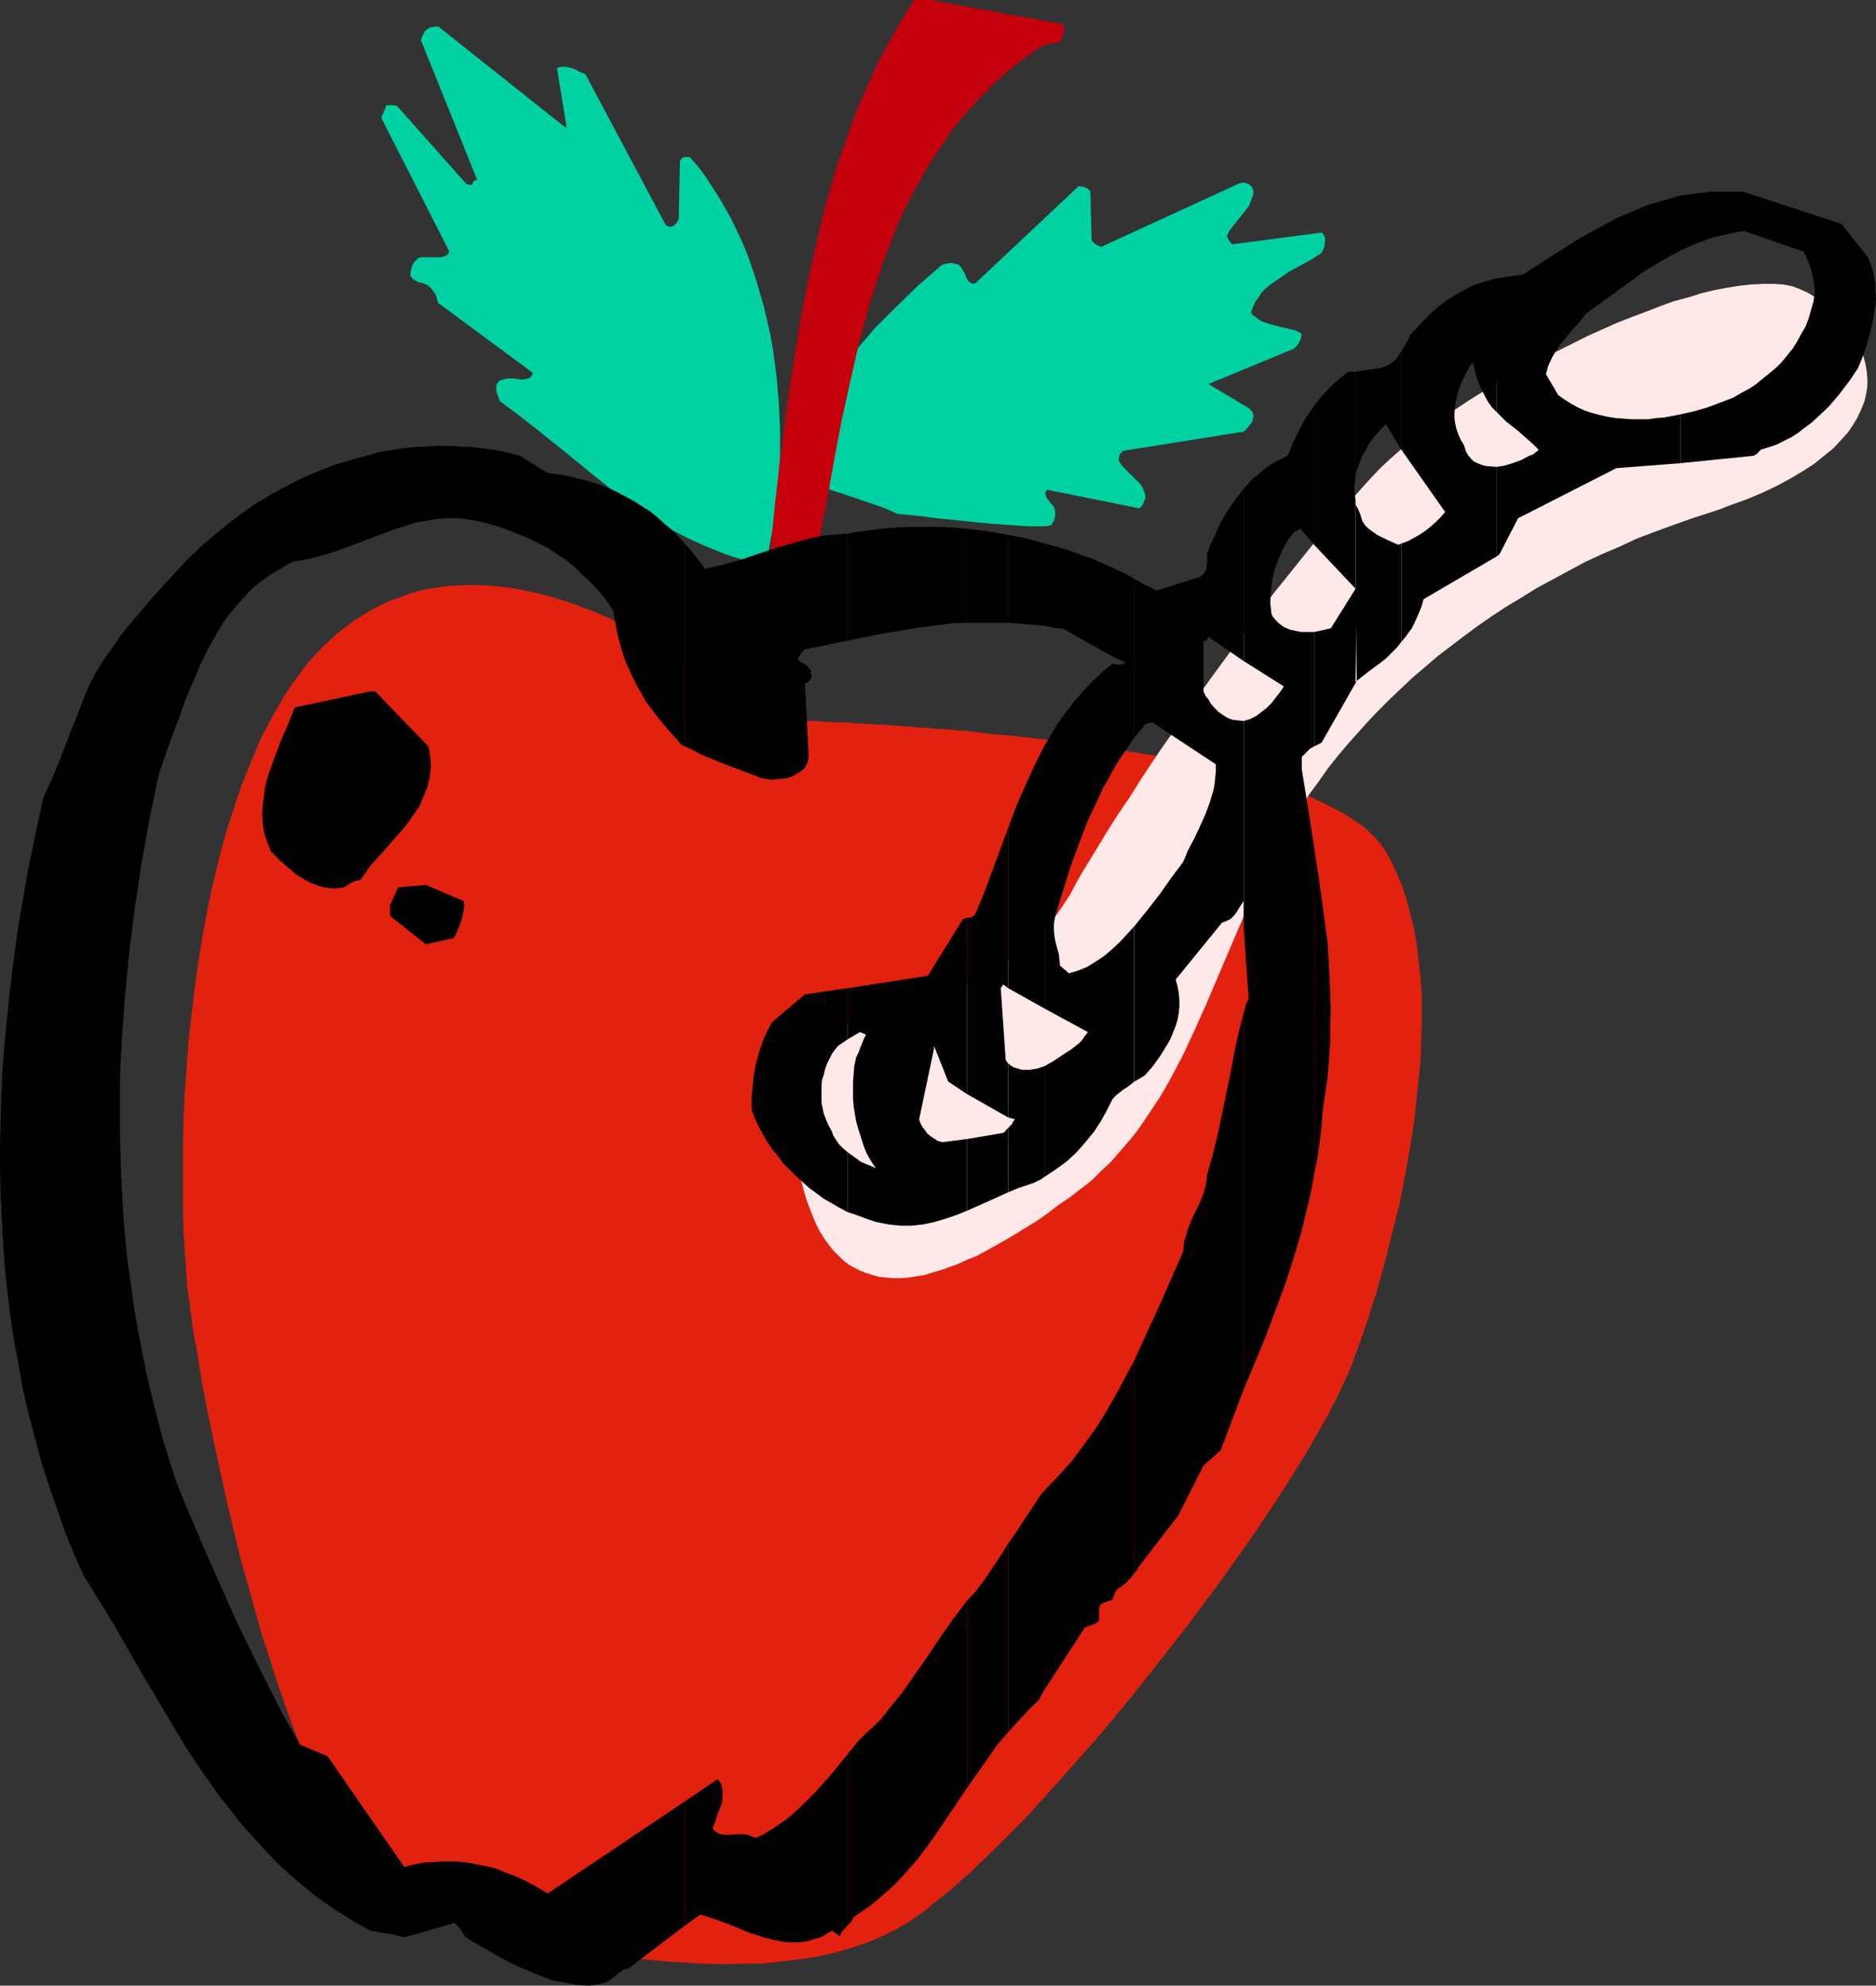 <?xml version="1.0" encoding="UTF-8" standalone="no"?>
<svg
   version="1.0"
   width="129.766mm"
   height="137.269mm"
   id="svg35"
   sodipodi:docname="Worm in Apple 2.wmf"
   xmlns:inkscape="http://www.inkscape.org/namespaces/inkscape"
   xmlns:sodipodi="http://sodipodi.sourceforge.net/DTD/sodipodi-0.dtd"
   xmlns="http://www.w3.org/2000/svg"
   xmlns:svg="http://www.w3.org/2000/svg">
  <rect width="100%" height="100%" fill="#333333" stroke="none"/>
  <sodipodi:namedview
     id="namedview35"
     pagecolor="#ffffff"
     bordercolor="#000000"
     borderopacity="0.25"
     inkscape:showpageshadow="2"
     inkscape:pageopacity="0.0"
     inkscape:pagecheckerboard="0"
     inkscape:deskcolor="#d1d1d1"
     inkscape:document-units="mm" />
  <defs
     id="defs1">
    <pattern
       id="WMFhbasepattern"
       patternUnits="userSpaceOnUse"
       width="6"
       height="6"
       x="0"
       y="0" />
  </defs>
  <path
     style="fill:#00d1a3;fill-opacity:1;fill-rule:evenodd;stroke:none"
     d="m 113.605,6.948 -0.485,0.162 h -0.646 l -0.485,0.323 -0.485,0.323 -0.485,0.485 -0.323,0.646 -0.323,0.646 -0.323,0.969 14.706,36.516 h -0.323 l -0.323,0.162 -0.323,0.162 -0.162,0.323 v 0.323 l -0.162,0.162 -0.323,0.162 h -0.162 -0.323 l -0.323,-0.162 -0.485,-0.162 -18.099,-20.358 -1.293,-0.162 h -0.808 l -0.808,0.162 v 0.323 l -0.162,0.323 v 0.323 l -0.162,0.162 -0.162,0.162 v 0.323 l -0.162,0.323 -0.162,0.323 -0.162,0.323 -0.162,0.646 17.776,34.9 -0.162,0.323 -0.323,0.485 -0.646,0.323 -0.97,0.323 h -0.808 -1.131 -2.262 -1.131 l -0.646,0.162 -0.485,0.485 -0.485,0.485 -0.485,0.646 -0.323,0.808 -0.162,0.808 -0.162,0.646 v 0.808 l 0.323,0.485 0.485,0.485 1.131,0.646 0.646,0.162 0.646,0.162 1.454,0.646 0.808,0.808 0.646,0.808 0.323,0.485 0.323,0.646 0.162,0.808 0.323,0.969 24.725,18.258 -0.162,0.485 -0.323,0.485 -0.323,0.323 -0.323,0.162 -0.808,0.162 -0.97,0.162 -2.101,-0.323 h -1.131 l -1.131,0.162 -0.646,0.162 -0.485,0.162 -0.323,0.162 -0.323,0.323 -0.485,0.646 v 0.969 0.808 l 0.323,0.969 0.323,0.808 0.323,0.808 4.363,3.231 4.363,3.393 4.04,3.231 4.04,3.231 7.918,6.463 3.878,3.07 4.04,2.908 4.04,2.908 4.04,2.585 4.202,2.585 4.363,2.262 4.686,2.1 4.848,1.939 2.424,0.808 2.586,0.808 2.747,0.646 2.747,0.646 0.808,-3.393 0.646,-3.393 0.646,-3.555 0.485,-3.555 0.485,-3.393 0.323,-3.716 0.162,-3.555 0.323,-3.555 v -3.555 -3.716 l -0.162,-3.555 -0.162,-3.716 -0.323,-3.555 -0.323,-3.555 -0.485,-3.555 -0.485,-3.555 -0.646,-3.555 -0.808,-3.555 -0.808,-3.393 -0.97,-3.393 -0.97,-3.393 -1.131,-3.393 -1.131,-3.231 -1.293,-3.231 -1.454,-3.07 -1.454,-3.07 -1.616,-2.908 -1.778,-3.07 -1.778,-2.747 -1.778,-2.747 -1.939,-2.585 -2.101,-2.424 h -0.808 -0.646 l -0.646,0.323 -0.162,0.323 -0.323,0.323 -0.323,15.188 -0.485,0.969 -0.485,0.485 -0.323,0.323 -0.323,0.162 -0.646,0.162 -0.485,-0.162 -0.646,-0.323 -21.008,-39.424 -0.808,-0.323 -0.808,-0.323 -0.808,-0.485 -0.808,-0.323 -1.131,-0.323 -0.97,-0.162 h -0.97 l -1.131,0.323 2.586,15.834 -33.613,-26.66 z"
     id="path1" />
  <path
     style="fill:#00d1a3;fill-opacity:1;fill-rule:evenodd;stroke:none"
     d="m 323.846,47.987 -35.875,16.48 -0.646,-0.162 -0.646,-0.323 -0.646,-0.485 -0.646,-0.646 -0.323,-12.764 -0.162,-0.323 -0.162,-0.162 -0.646,-0.485 -0.97,-0.323 -1.131,-0.162 -26.987,25.367 -0.808,0.162 -0.485,-0.323 -0.485,-0.323 -0.323,-0.485 -0.323,-0.646 -0.323,-0.808 -0.808,-1.454 -0.323,-0.485 -0.485,-0.485 -0.646,-0.162 -0.646,-0.162 -0.808,-0.162 -0.808,0.162 -0.808,0.162 -0.808,0.323 -6.141,5.332 -5.818,5.655 -5.656,5.655 -2.586,3.07 -2.586,3.07 -2.424,3.231 -2.262,3.393 -2.101,3.393 -1.939,3.555 -1.778,3.878 -1.616,3.878 -1.293,4.201 -0.97,4.362 v 2.747 l 3.07,1.454 3.07,1.131 6.464,2.1 6.626,2.262 3.232,1.131 3.232,1.454 5.171,0.485 5.01,0.646 4.848,0.485 4.686,0.485 4.848,0.485 4.686,0.323 4.848,0.323 h 5.01 l 0.485,-0.162 0.646,-0.162 0.323,-0.646 0.323,-0.485 0.323,-1.293 v -1.293 l -0.162,-0.646 -0.323,-0.646 -0.646,-0.646 -0.485,-0.646 -0.485,-0.646 -0.323,-0.646 -0.162,-0.808 0.162,-0.323 0.323,-0.485 24.078,4.847 0.162,-0.162 0.323,-0.162 0.323,-0.485 0.323,-0.646 0.485,-1.131 v -0.646 l -0.162,-0.808 -0.323,-0.646 -0.162,-0.646 -0.808,-1.131 -1.131,-1.131 -2.424,-2.424 -1.131,-1.131 -0.808,-1.293 v -0.646 l 0.162,-0.808 0.323,-0.485 0.323,-0.323 0.323,-0.323 31.512,-5.009 0.485,-0.485 0.485,-0.485 0.646,-0.808 0.485,-0.646 0.323,-0.808 0.162,-0.969 -0.323,-0.969 -0.323,-0.323 -0.323,-0.485 -10.827,-6.463 22.301,-9.21 0.646,-0.646 0.646,-0.808 0.485,-0.969 0.323,-1.454 -0.485,-0.323 -0.646,-0.323 -0.646,-0.323 -0.808,-0.162 -1.778,-0.485 -0.97,-0.162 -1.131,-0.323 -1.939,-0.485 -1.939,-0.646 -0.808,-0.485 -0.808,-0.646 -0.808,-0.485 -0.485,-0.808 0.485,-1.454 0.646,-1.293 0.808,-1.131 0.808,-1.293 0.97,-0.969 1.131,-0.969 2.586,-1.777 2.586,-1.777 5.656,-3.07 2.747,-1.777 0.162,-0.323 0.323,-0.646 0.323,-0.808 v -0.808 l 0.162,-0.808 -0.162,-0.808 -0.323,-0.646 -0.162,-0.323 -0.323,-0.162 -23.27,3.07 -0.323,-0.162 -0.323,-0.485 -0.485,-0.646 -0.323,-0.969 0.646,-1.293 0.97,-1.293 2.101,-2.585 1.131,-1.454 0.97,-1.293 0.646,-1.777 0.323,-0.808 0.162,-0.969 -0.162,-0.646 -0.323,-0.646 -0.485,-0.485 -0.485,-0.323 -0.646,-0.162 -0.646,-0.162 -0.646,0.162 z"
     id="path2" />
  <path
     style="fill:#c4000c;fill-opacity:1;fill-rule:evenodd;stroke:none"
     d="m 243.208,0 h -4.202 l -2.424,3.878 -2.424,4.039 -2.262,4.039 -2.262,4.201 -1.939,4.362 -1.939,4.201 -1.939,4.524 -1.616,4.524 -1.616,4.524 -1.616,4.686 -1.454,4.686 -1.293,4.686 -1.293,4.847 -1.131,4.847 -2.262,9.856 -1.939,9.856 -1.616,9.856 -1.616,10.018 -1.293,10.018 -1.293,9.856 -1.131,9.856 -0.97,9.694 -1.131,9.533 0.323,0.646 0.162,0.808 0.323,1.131 0.808,1.777 0.646,0.646 0.808,0.485 0.97,0.646 1.131,0.485 0.97,0.485 1.293,0.485 1.131,0.323 1.293,0.323 1.131,-4.686 0.97,-4.686 1.939,-9.856 1.939,-9.856 1.778,-10.018 1.939,-10.179 2.262,-10.179 2.262,-10.018 1.454,-5.17 1.293,-4.847 1.616,-5.009 1.616,-4.847 1.778,-4.847 1.778,-4.686 2.101,-4.686 2.262,-4.524 2.424,-4.362 2.586,-4.362 2.747,-4.201 2.909,-4.201 3.232,-3.878 3.394,-3.716 3.555,-3.716 3.878,-3.555 4.202,-3.231 4.363,-3.07 0.808,-0.485 0.808,-0.323 1.454,-0.323 h 0.646 l 0.646,-0.162 h 0.485 l 0.485,-0.323 0.485,-0.969 0.485,-1.131 0.162,-0.646 V 7.594 l -0.162,-0.646 -0.323,-0.646 z"
     id="path3" />
  <path
     style="fill:#e3210f;fill-opacity:1;fill-rule:evenodd;stroke:none"
     d="m 200.061,188.071 -0.162,-0.162 v 0 l -0.323,-0.162 -0.323,-0.323 -0.323,-0.323 -0.485,-0.485 -0.646,-0.485 -0.485,-0.485 -0.808,-0.646 -0.808,-0.646 -0.808,-0.646 -0.97,-0.808 -2.101,-1.616 -2.262,-1.616 -2.586,-1.939 -2.909,-1.939 -2.909,-2.1 -3.394,-2.1 -3.394,-2.1 -3.555,-2.1 -3.878,-1.939 -3.878,-2.1 -4.04,-1.939 -4.202,-1.777 -4.202,-1.616 -4.363,-1.454 -4.525,-1.293 -4.363,-0.969 -4.525,-0.808 -4.686,-0.485 -4.525,-0.162 -4.525,0.162 -2.424,0.162 -2.262,0.323 -2.262,0.323 -2.262,0.485 -2.262,0.646 -2.262,0.808 -2.262,0.808 -2.101,0.808 -2.262,1.131 -2.101,1.131 -2.101,1.293 -2.262,1.454 -1.939,1.454 -2.101,1.616 -1.939,1.777 -1.939,1.777 -3.717,4.039 -1.778,2.262 -1.616,2.262 -1.616,2.262 -1.616,2.585 -1.454,2.424 -1.454,2.585 -1.454,2.747 -1.454,2.747 -2.424,5.817 -2.424,5.978 -2.101,6.14 -2.101,6.463 -1.778,6.625 -1.616,6.625 -1.454,6.786 -1.293,6.948 -1.131,6.948 -0.97,6.786 -0.808,6.948 -0.808,6.948 -0.485,6.786 -0.485,6.786 -0.323,6.463 -0.162,6.463 v 6.301 5.978 5.817 l 0.162,5.493 0.323,5.17 0.162,2.424 0.162,2.424 0.162,2.262 0.162,2.262 0.323,2.1 0.323,1.939 0.162,1.939 0.323,1.777 0.162,1.777 0.323,1.939 0.323,2.1 0.485,1.939 0.323,2.262 0.323,2.262 0.808,4.847 0.97,5.17 1.131,5.332 1.131,5.655 1.293,5.817 1.293,5.978 1.454,6.301 1.454,6.14 1.616,6.463 1.778,6.301 1.778,6.301 1.778,6.463 2.101,6.301 1.939,6.14 2.101,6.14 2.262,6.14 2.262,5.655 2.424,5.655 2.424,5.332 2.424,5.009 2.747,4.686 1.293,2.262 1.293,2.1 1.454,2.1 1.293,1.939 1.454,1.939 1.454,1.777 1.454,1.454 1.454,1.616 1.454,1.454 1.454,1.293 1.616,1.131 1.454,0.969 1.616,0.808 1.616,0.808 1.454,0.646 1.616,0.485 3.232,0.808 3.394,0.808 3.394,0.808 3.555,0.969 3.717,0.808 3.878,0.808 7.595,1.616 8.08,1.454 8.242,1.293 8.403,1.131 8.242,0.808 8.403,0.485 4.202,0.162 h 4.04 l 8.08,-0.162 3.878,-0.323 3.878,-0.485 3.878,-0.485 3.717,-0.646 3.555,-0.808 3.555,-0.969 3.394,-1.131 3.232,-1.131 3.07,-1.454 3.07,-1.454 1.454,-0.969 1.616,-0.808 1.616,-1.131 1.616,-1.131 1.778,-1.293 1.616,-1.454 1.939,-1.454 1.778,-1.454 1.939,-1.616 1.939,-1.777 2.101,-1.777 1.939,-1.939 4.202,-4.039 4.202,-4.201 4.525,-4.524 4.363,-4.847 4.525,-5.009 4.525,-5.17 4.686,-5.17 4.525,-5.494 4.686,-5.655 4.525,-5.655 8.888,-11.31 4.363,-5.817 4.363,-5.817 4.04,-5.655 4.04,-5.655 3.717,-5.493 3.717,-5.493 3.394,-5.332 3.232,-5.17 2.909,-4.847 2.747,-4.847 1.293,-2.262 1.131,-2.262 1.131,-2.1 0.97,-2.1 0.97,-2.1 0.97,-1.939 0.808,-1.939 0.646,-1.777 1.293,-3.555 1.293,-3.555 1.293,-3.878 1.293,-4.039 1.293,-4.039 1.131,-4.201 1.131,-4.201 1.131,-4.524 2.262,-8.887 1.778,-9.21 1.616,-9.371 0.646,-4.686 0.485,-4.686 0.485,-4.686 0.485,-4.686 0.162,-4.524 0.162,-4.524 v -4.524 -4.362 l -0.323,-4.362 -0.485,-4.201 -0.485,-4.039 -0.646,-4.039 -0.97,-3.878 -0.97,-3.716 -1.131,-3.555 -1.454,-3.393 -1.454,-3.231 -1.778,-3.07 -0.97,-1.454 -1.293,-1.454 -1.293,-1.293 -1.454,-1.454 -1.778,-1.293 -1.778,-1.131 -1.939,-1.293 -2.101,-1.131 -2.262,-1.131 -2.262,-1.131 -2.586,-1.131 -2.586,-0.969 -2.747,-0.969 -2.747,-0.969 -2.747,-0.808 -3.07,-0.969 -6.141,-1.616 -6.464,-1.616 -6.787,-1.454 -6.949,-1.293 -6.949,-1.131 -7.272,-1.131 -6.949,-1.131 -7.272,-0.808 -7.11,-0.808 -6.949,-0.646 -6.787,-0.808 -6.626,-0.485 -6.464,-0.485 -5.979,-0.485 -2.909,-0.162 -2.909,-0.162 -2.747,-0.162 -2.586,-0.162 -2.424,-0.162 h -2.424 l -2.262,-0.162 -2.101,-0.162 h -2.101 -1.778 l -1.778,-0.162 h -1.454 -1.454 l -1.131,-0.162 h -2.101 -0.646 z"
     id="path4" />
  <path
     style="fill:#ffe9e8;fill-opacity:1;fill-rule:evenodd;stroke:none"
     d="m 205.717,270.635 h 0.162 l 0.485,-0.162 h 0.808 l 0.97,-0.162 1.293,-0.162 1.616,-0.323 1.778,-0.162 2.101,-0.485 2.101,-0.323 2.424,-0.485 2.424,-0.485 2.747,-0.646 2.747,-0.646 2.909,-0.808 2.909,-0.969 3.07,-0.808 3.07,-1.131 3.232,-1.131 3.07,-1.131 3.07,-1.454 3.232,-1.454 3.07,-1.454 2.909,-1.777 3.07,-1.777 2.747,-1.777 2.747,-2.1 2.586,-2.262 2.586,-2.262 2.262,-2.424 2.101,-2.585 1.939,-2.747 1.778,-2.747 1.616,-3.07 1.939,-3.393 2.101,-3.393 2.262,-3.716 2.262,-3.716 2.586,-4.039 2.747,-4.039 2.747,-4.362 2.747,-4.201 3.07,-4.524 3.07,-4.362 3.07,-4.524 6.464,-9.048 6.626,-9.048 6.626,-8.887 3.232,-4.362 3.394,-4.201 3.232,-4.039 3.232,-4.039 3.232,-3.878 3.07,-3.716 3.07,-3.393 3.07,-3.393 2.747,-3.07 2.747,-2.908 2.747,-2.585 2.586,-2.262 2.262,-2.1 1.131,-0.969 1.131,-0.808 2.262,-1.616 2.424,-1.777 2.747,-1.777 2.747,-1.777 2.909,-1.939 3.07,-1.939 3.394,-1.939 3.232,-1.939 3.555,-1.939 3.555,-1.939 7.272,-3.716 7.434,-3.716 7.595,-3.393 3.717,-1.454 3.878,-1.454 3.717,-1.454 3.555,-1.293 3.717,-0.969 3.555,-1.131 3.394,-0.808 3.394,-0.646 3.232,-0.485 2.909,-0.323 3.07,-0.162 h 2.747 l 2.586,0.162 2.424,0.485 2.101,0.808 2.101,0.969 1.778,1.131 1.778,1.131 1.778,1.293 1.454,1.454 1.454,1.454 1.454,1.454 1.131,1.777 1.293,1.616 0.808,1.616 0.97,1.777 0.485,1.939 0.485,1.939 0.323,1.939 0.162,1.777 v 2.1 l -0.323,1.939 -0.485,2.1 -0.808,1.939 -0.97,2.1 -1.131,1.939 -1.454,2.1 -1.778,1.939 -1.939,2.1 -2.424,1.939 -2.586,2.1 -2.747,1.777 -3.232,1.939 -3.555,1.939 -3.717,1.777 -4.202,1.777 -2.262,0.808 -2.262,0.808 -2.424,0.969 -2.424,0.808 -5.01,1.616 -5.01,1.777 -4.848,1.777 -4.686,1.777 -4.525,2.1 -4.525,1.939 -4.525,2.1 -4.202,2.262 -4.202,2.262 -4.202,2.262 -3.878,2.424 -4.04,2.424 -3.717,2.424 -3.717,2.585 -3.717,2.747 -3.394,2.585 -3.394,2.585 -3.394,2.908 -3.232,2.747 -3.07,2.908 -3.07,2.908 -2.909,2.908 -2.747,2.908 -2.747,3.07 -2.586,2.908 -2.586,3.07 -2.424,3.07 -2.262,3.231 -2.262,3.07 -2.101,3.07 -2.101,3.231 -1.778,3.231 -3.717,6.463 -3.232,6.463 -3.07,6.625 -2.909,6.625 -5.656,13.249 -2.747,6.463 -2.909,6.463 -2.909,6.301 -3.232,6.14 -1.616,2.908 -1.778,2.908 -1.939,2.908 -1.939,2.908 -1.939,2.747 -2.101,2.585 -2.262,2.585 -2.262,2.585 -2.586,2.424 -2.424,2.424 -2.909,2.262 -2.747,2.1 -3.07,2.1 -2.747,2.1 -2.747,1.939 -2.909,1.777 -2.586,1.616 -2.747,1.616 -2.586,1.454 -2.586,1.454 -2.424,1.293 -2.424,0.969 -2.424,1.131 -2.262,0.808 -2.262,0.808 -2.262,0.646 -2.101,0.646 -2.101,0.323 -1.939,0.323 -2.101,0.162 h -1.939 l -1.778,-0.162 -1.778,-0.162 -1.778,-0.485 -1.616,-0.485 -1.616,-0.646 -1.616,-0.808 -1.454,-0.808 -1.454,-1.131 -1.293,-1.293 -1.293,-1.293 -1.293,-1.616 -1.131,-1.616 -1.131,-1.777 -0.97,-1.939 -0.808,-1.939 -0.808,-2.1 -0.808,-2.1 -0.646,-2.262 -0.646,-2.262 -0.97,-4.524 -0.646,-4.686 -0.485,-4.686 -0.323,-4.362 -0.323,-4.362 v -1.939 -1.939 -1.777 l -0.162,-1.777 v -4.524 -1.131 -0.969 -0.969 l -0.162,-0.646 -0.162,-0.485 V 269.989 h -0.162 l -0.323,0.162 z"
     id="path5" />
  <path
     style="fill:#000000;fill-opacity:1;fill-rule:evenodd;stroke:none"
     d="m 439.39,108.254 v 12.764 l 19.069,-1.939 0.485,-0.323 0.485,-0.162 v -0.162 l 0.162,-0.162 0.323,-0.323 0.162,-0.162 0.323,-0.323 2.101,-0.646 1.939,-0.646 1.939,-0.969 1.939,-0.969 1.778,-1.131 1.616,-1.293 1.778,-1.293 1.616,-1.454 3.07,-2.908 2.747,-3.231 2.586,-3.393 2.262,-3.393 1.454,-3.555 1.131,-3.555 0.97,-3.716 0.646,-3.555 0.323,-1.939 0.162,-1.777 -0.162,-1.939 V 74.324 l -0.323,-1.777 -0.323,-1.777 -0.646,-1.777 -0.646,-1.777 -6.949,-8.725 -25.694,-8.402 h -4.202 -4.202 l -4.04,0.485 -3.878,0.485 v 14.38 l 3.878,-1.777 1.939,-0.646 2.101,-0.808 1.939,-0.485 2.101,-0.485 2.101,-0.485 2.262,-0.323 v -0.162 l 15.837,5.493 0.485,0.969 0.485,1.131 0.485,1.131 0.485,1.293 0.323,1.454 0.323,1.454 0.162,1.454 0.162,1.616 -0.323,2.424 -0.646,2.262 -0.646,2.262 -0.808,2.1 -1.131,1.939 -1.131,2.1 -1.131,1.777 -1.454,1.777 -1.454,1.777 -1.454,1.454 -1.778,1.454 -1.778,1.454 -1.778,1.454 -1.778,1.131 -2.101,1.131 -1.939,1.131 -3.394,1.293 -3.394,1.293 -3.394,0.969 z"
     id="path6" />
  <path
     style="fill:#000000;fill-opacity:1;fill-rule:evenodd;stroke:none"
     d="M 439.39,65.437 V 51.057 l -2.747,0.808 -2.747,0.808 -2.909,0.808 -2.747,1.131 -2.586,1.131 -2.747,1.131 -5.171,2.747 -5.171,2.908 -4.848,3.07 -4.848,3.07 -4.686,3.07 -3.555,0.485 -3.394,0.485 v 34.9 l 2.586,2.585 2.909,2.262 2.747,2.424 1.454,1.293 1.293,1.293 v 0.162 h -0.162 l -0.162,0.323 -0.323,0.162 -0.808,0.646 -0.485,0.162 -0.485,0.162 -2.101,1.131 -2.262,0.808 -2.101,0.646 -2.101,0.323 v 23.428 l 0.808,-0.646 4.848,-9.371 25.694,-13.087 16.806,-1.293 v -12.764 l -4.202,0.808 -2.101,0.162 -2.262,0.323 h -2.101 -2.262 l -1.939,-0.162 -2.101,-0.162 -2.101,-0.323 -2.101,-0.485 -1.939,-0.485 -1.939,-0.646 -1.778,-0.808 -1.778,-0.969 -1.778,-1.131 -1.616,-1.131 -3.232,-5.493 0.323,-1.131 0.323,-1.131 0.97,-2.1 1.131,-1.939 1.293,-1.777 1.616,-1.939 1.454,-1.777 1.778,-1.939 1.616,-2.1 2.909,-2.1 2.909,-2.1 5.979,-4.362 3.07,-2.262 3.232,-1.939 3.394,-1.939 z"
     id="path7" />
  <path
     style="fill:#000000;fill-opacity:1;fill-rule:evenodd;stroke:none"
     d="M 391.233,107.608 V 72.708 l -1.778,0.485 -1.616,0.485 -1.616,0.485 -1.616,0.646 -3.07,1.616 -2.909,1.777 -2.586,1.939 -2.586,2.262 -2.424,2.585 -2.424,2.585 -0.485,1.293 -0.646,0.969 -0.485,0.969 -0.646,0.969 V 117.464 l 11.474,16.319 -1.293,1.454 -1.293,1.293 -1.293,1.131 -1.454,1.131 -1.454,0.969 -1.454,0.808 -1.454,0.808 -1.778,0.646 v 25.69 l 0.97,-1.131 0.808,-1.131 0.97,-1.293 0.646,-1.293 0.646,-1.454 0.646,-1.454 0.646,-1.616 0.485,-1.777 19.069,-11.149 v -23.428 l -2.101,-0.162 -1.131,-0.162 -0.97,-0.323 -0.808,-0.323 -0.97,-0.485 -0.646,-0.646 -0.646,-0.808 h -0.162 v -0.162 l -0.162,-0.323 -0.323,-0.485 -0.323,-0.969 -0.323,-0.969 -0.808,-1.293 -0.646,-1.454 -0.485,-1.454 -0.323,-1.454 -0.162,-1.293 v -1.454 l 0.162,-1.454 0.162,-1.293 0.323,-1.454 0.323,-1.454 0.97,-2.424 1.131,-2.262 1.131,-2.1 0.646,-0.646 0.485,2.1 0.485,1.939 0.646,1.777 0.808,1.616 0.808,1.616 0.808,1.454 0.97,1.293 z"
     id="path8" />
  <path
     style="fill:#000000;fill-opacity:1;fill-rule:evenodd;stroke:none"
     d="M 366.347,117.464 V 91.774 l -0.808,1.293 -0.485,0.646 -0.646,0.646 -0.646,0.485 -0.808,0.485 -0.97,0.485 -0.97,0.323 -6.626,0.969 v 27.144 l 0.485,-1.777 0.646,-1.777 0.646,-1.616 0.97,-1.616 0.808,-1.616 0.97,-1.293 1.131,-1.293 0.97,-1.131 1.293,-1.293 z"
     id="path9" />
  <path
     style="fill:#000000;fill-opacity:1;fill-rule:evenodd;stroke:none"
     d="m 366.347,167.713 v -25.69 l -0.323,0.162 -0.485,0.162 -2.909,-1.293 -1.293,-0.646 -1.293,-0.646 -1.131,-0.808 -1.131,-0.808 -0.808,-0.808 -0.808,-1.131 -0.323,-1.131 -0.323,-0.969 -0.485,-1.131 -0.646,-1.131 v 21.974 l 0.323,24.074 3.07,-2.424 3.07,-2.262 1.616,-1.293 1.293,-1.293 1.454,-1.454 z"
     id="path10" />
  <path
     style="fill:#000000;fill-opacity:1;fill-rule:evenodd;stroke:none"
     d="M 354.388,124.25 V 97.106 h -1.939 l -2.586,2.1 -2.262,2.1 -2.101,2.262 -1.939,2.424 v 36.354 l 10.827,11.472 v -21.974 -0.969 l -0.162,-1.777 -0.162,-1.616 0.162,-1.616 z"
     id="path11" />
  <path
     style="fill:#000000;fill-opacity:1;fill-rule:evenodd;stroke:none"
     d="m 354.388,178.215 0.323,-24.882 -6.787,10.825 -2.101,0.485 -2.262,0.485 v 29.891 l 0.97,-0.485 0.97,-0.485 9.211,-16.157 z"
     id="path12" />
  <path
     style="fill:#000000;fill-opacity:1;fill-rule:evenodd;stroke:none"
     d="m 343.561,221.355 v 85.472 l 0.808,-4.039 0.646,-4.201 0.485,-4.201 0.323,-4.362 0.646,-4.362 0.646,-4.524 0.323,-4.362 0.323,-4.362 v -4.362 l 0.162,-4.201 -0.162,-4.362 -0.162,-4.201 -0.485,-8.725 -1.131,-8.402 -1.131,-8.402 z"
     id="path13" />
  <path
     style="fill:#000000;fill-opacity:1;fill-rule:evenodd;stroke:none"
     d="m 343.561,142.346 v -36.354 l -0.97,1.454 -1.131,1.616 -1.778,3.231 -1.616,3.393 -1.454,3.393 -1.616,0.808 -1.616,0.808 -1.616,0.969 -1.454,1.131 -2.747,2.262 -2.424,2.585 v 45.079 l 10.504,6.625 -0.97,1.454 -1.131,1.454 -1.131,1.454 -1.293,1.293 -1.454,1.131 -1.293,0.969 -1.616,0.808 -1.616,0.485 v 53.642 l 1.293,19.066 -0.485,0.808 -0.323,0.969 -0.485,1.777 v -0.162 98.56 l 5.656,-13.572 2.586,-6.948 2.586,-6.948 2.262,-6.948 2.101,-7.109 1.778,-7.432 0.808,-3.555 0.646,-3.716 v -85.472 l -0.808,-5.17 -0.808,-5.17 -1.616,-10.018 v -3.231 l 0.646,-0.646 0.646,-0.646 0.808,-0.808 1.131,-0.646 v -29.891 h -1.616 -1.778 l -1.616,-0.323 -1.454,-0.323 -1.454,-0.646 -1.293,-0.969 -1.131,-1.131 -0.485,-0.646 -0.323,-0.646 -0.162,-1.454 -0.162,-1.454 0.162,-2.908 0.323,-2.908 0.646,-2.747 0.97,-2.747 1.131,-2.585 1.293,-2.424 1.616,-2.1 1.778,-0.969 z"
     id="path14" />
  <path
     style="fill:#000000;fill-opacity:1;fill-rule:evenodd;stroke:none"
     d="m 325.139,172.722 v -45.079 l -1.454,1.939 -1.454,1.939 -1.293,1.939 -1.293,2.1 -1.131,2.262 -0.97,2.262 -1.131,2.262 -0.808,2.424 v 2.1 l -0.162,0.969 v 0.646 l -0.323,0.808 -0.323,0.485 -0.485,0.485 -0.646,0.485 -11.312,3.555 -1.454,-0.808 -1.454,-0.646 -2.909,-1.616 v 41.524 l 1.454,-1.777 1.454,-1.777 1.778,-0.485 16.645,10.987 v 1.777 l -0.162,1.616 -0.162,1.777 -0.323,1.616 -0.485,1.616 -0.485,1.616 -1.131,3.07 -1.454,3.231 -1.454,3.07 -1.616,3.07 -1.293,3.07 -1.454,1.939 -1.454,1.939 -1.616,2.262 -1.454,2.1 -3.394,4.362 -3.394,4.201 v 40.555 l 1.454,-0.808 0.808,-0.485 0.646,-0.485 2.101,-2.424 1.939,-2.747 1.778,-2.908 0.808,-1.454 0.646,-1.616 0.646,-1.616 0.485,-1.616 0.323,-1.777 0.162,-1.616 v -1.777 l -0.162,-1.777 -0.323,-1.777 -0.485,-1.777 12.12,-14.865 1.293,-0.485 0.97,-0.485 0.808,-0.808 0.646,-0.808 0.97,-1.616 0.97,-1.454 v 6.625 -53.642 l -1.454,-0.162 -1.454,-0.162 -1.293,-0.485 -1.293,-0.808 -1.131,-0.808 -0.97,-0.969 -0.97,-1.131 -0.646,-1.131 -0.808,-0.969 -0.485,-1.131 v -12.926 l 0.97,-0.646 0.323,-0.646 z"
     id="path15" />
  <path
     style="fill:#000000;fill-opacity:1;fill-rule:evenodd;stroke:none"
     d="m 325.139,363.055 v -98.56 0.162 l -1.293,5.009 -1.131,5.17 -0.97,5.332 -2.262,10.825 -1.131,5.494 -1.293,5.17 -1.454,5.17 -0.162,1.293 -0.162,1.293 -0.646,2.424 -0.97,2.424 -1.131,2.262 -1.131,2.424 -0.97,2.585 -0.323,1.293 -0.485,1.293 -0.162,1.454 -0.162,1.454 -6.302,14.38 -3.232,6.948 -3.232,7.109 v 55.581 l 0.808,-0.969 0.323,-0.646 0.485,-0.646 9.858,-12.764 6.626,-13.087 4.525,-4.039 1.454,-3.878 1.454,-3.878 z"
     id="path16" />
  <path
     style="fill:#000000;fill-opacity:1;fill-rule:evenodd;stroke:none"
     d="m 296.536,192.757 v -41.524 l -2.586,-1.454 -2.747,-1.293 -2.909,-1.293 -2.909,-1.293 -2.909,-0.969 -3.07,-1.131 -3.232,-0.969 -3.07,-0.808 v 21.489 l 2.424,0.485 1.131,0.162 h 1.131 l 4.202,2.424 4.363,2.424 4.04,2.262 1.939,0.969 1.939,0.808 -0.485,0.323 -0.323,0.162 -0.97,0.162 -0.97,-0.162 -0.646,-0.162 -2.747,2.262 -2.586,2.424 -2.424,2.585 -2.262,2.585 -2.101,2.747 -2.101,2.908 -1.778,2.908 -1.778,2.908 v 68.83 l 11.312,6.14 v 0 l -0.162,0.162 -0.162,0.323 -0.323,0.323 -0.646,0.969 -0.808,0.969 -2.262,1.777 -2.262,1.454 -2.424,1.616 -2.262,1.293 V 307.474 l 1.454,-0.969 1.454,-0.969 2.909,-2.1 2.586,-2.424 2.262,-2.585 2.262,-2.747 1.778,-2.747 1.616,-2.908 1.454,-2.908 1.131,-1.131 1.454,-1.131 1.454,-0.969 1.616,-1.293 v -40.555 l -1.939,2.1 -1.939,2.1 -2.101,1.939 -2.101,1.777 -2.262,1.454 -2.101,1.293 -2.424,0.969 -2.262,0.646 -0.646,-0.646 -0.646,-0.485 -0.485,-0.485 -0.485,-0.323 -0.162,-1.454 -0.162,-1.616 -0.808,-2.908 -0.323,-1.616 -0.162,-1.616 v -1.777 l 0.162,-0.969 0.162,-0.969 1.939,-6.301 1.939,-6.301 2.262,-6.14 2.262,-5.978 2.747,-5.817 1.293,-2.908 1.616,-2.747 1.454,-2.747 1.616,-2.585 1.778,-2.585 z"
     id="path17" />
  <path
     style="fill:#000000;fill-opacity:1;fill-rule:evenodd;stroke:none"
     d="m 296.536,411.042 v -55.581 l -2.424,4.524 -2.424,4.524 -2.586,4.524 -2.747,4.362 -3.07,4.201 -3.07,4.201 -3.555,3.878 -3.555,3.716 v 52.027 l 10.504,-16.157 0.808,-0.323 0.97,-0.323 1.131,-0.485 0.485,-0.323 0.323,-0.485 v -0.969 -0.969 -0.969 l 0.323,-1.131 0.485,-0.323 0.808,-0.323 0.808,-0.323 1.131,-0.323 0.162,-0.646 0.162,-0.485 0.323,-0.808 0.323,-0.485 0.323,-0.485 1.131,-0.646 1.131,-0.969 1.131,-1.131 z"
     id="path18" />
  <path
     style="fill:#000000;fill-opacity:1;fill-rule:evenodd;stroke:none"
     d="m 273.104,163.512 v -21.489 l -2.262,-0.646 -2.262,-0.646 -2.424,-0.485 -2.586,-0.485 v 22.943 z"
     id="path19" />
  <path
     style="fill:#000000;fill-opacity:1;fill-rule:evenodd;stroke:none"
     d="m 273.104,263.526 v -68.83 l -2.586,5.17 -2.424,5.332 -2.424,5.493 -2.101,5.655 v 41.847 z"
     id="path20" />
  <path
     style="fill:#000000;fill-opacity:1;fill-rule:evenodd;stroke:none"
     d="m 273.104,307.474 v -28.922 l -1.939,0.646 -0.97,0.162 -0.97,0.162 h -0.97 -1.131 l -0.97,-0.323 -1.131,-0.323 -0.808,-0.485 -0.323,-0.323 -0.323,-0.162 v 14.057 l 1.778,0.485 -0.485,0.646 -0.323,0.646 -0.97,0.969 v 16.804 l 2.747,-1.131 2.909,-0.969 0.97,-0.323 0.97,-0.485 0.97,-0.485 z"
     id="path21" />
  <path
     style="fill:#000000;fill-opacity:1;fill-rule:evenodd;stroke:none"
     d="m 273.104,441.418 v -52.027 l -0.162,0.162 v 0.323 h -0.323 l -0.162,0.162 -2.262,3.393 -4.363,6.625 -2.262,3.231 v 49.28 l 3.878,-4.201 1.939,-2.1 2.101,-1.939 z"
     id="path22" />
  <path
     style="fill:#000000;fill-opacity:1;fill-rule:evenodd;stroke:none"
     d="m 263.569,162.704 v -22.943 l -5.333,-0.969 -2.747,-0.323 -2.747,-0.323 v 24.559 z"
     id="path23" />
  <path
     style="fill:#000000;fill-opacity:1;fill-rule:evenodd;stroke:none"
     d="m 263.569,258.194 v -41.847 l -4.202,11.31 -2.101,5.655 -2.262,5.493 -0.485,0.485 -0.485,0.323 -0.646,0.162 h -0.646 v 46.048 l 10.827,6.14 v -14.057 l -0.323,-0.485 -0.323,-0.485 -1.293,-18.743 0.646,-0.969 z"
     id="path24" />
  <path
     style="fill:#000000;fill-opacity:1;fill-rule:evenodd;stroke:none"
     d="m 263.569,311.513 v -16.804 l -0.485,0.485 -0.323,0.485 -0.323,0.162 -0.162,0.162 -9.534,1.616 v 18.742 l 5.494,-2.424 z"
     id="path25" />
  <path
     style="fill:#000000;fill-opacity:1;fill-rule:evenodd;stroke:none"
     d="m 263.569,452.567 v -49.28 l -1.454,2.424 -3.232,4.847 -1.778,2.585 -1.131,1.454 -0.97,1.293 -2.262,2.424 V 467.27 l 5.333,-7.594 2.586,-3.716 z"
     id="path26" />
  <path
     style="fill:#000000;fill-opacity:1;fill-rule:evenodd;stroke:none"
     d="m 252.742,162.704 v -24.559 l -3.717,-0.323 -3.717,-0.162 h -3.717 -3.717 l -3.717,0.162 -3.717,0.323 -3.717,0.485 -3.555,0.485 -0.808,0.162 -0.323,0.162 h -0.485 v 27.952 l 7.918,-1.616 7.757,-1.293 3.878,-0.646 4.04,-0.485 3.717,-0.485 z"
     id="path27" />
  <path
     style="fill:#000000;fill-opacity:1;fill-rule:evenodd;stroke:none"
     d="m 252.742,285.823 v -46.048 l -0.323,0.162 -0.323,0.162 h -0.162 -0.162 l -9.211,14.865 -21.008,3.231 v 13.411 l 3.232,-1.939 1.616,0.646 -0.485,0.969 -0.323,0.808 -0.485,1.131 -0.485,1.293 -0.323,0.808 -0.485,0.969 -0.485,2.262 -0.162,2.1 -0.162,2.1 v 2.1 2.1 l 0.162,2.1 0.323,1.939 0.323,1.939 0.485,1.777 1.131,3.555 0.485,1.454 0.646,1.616 0.808,1.454 0.808,1.293 0.808,1.131 -1.939,-0.808 -1.939,-0.808 -1.778,-1.293 -1.778,-1.293 v 15.673 l 1.939,0.646 1.778,0.646 1.778,0.646 1.939,0.646 1.616,0.323 1.616,0.323 1.454,0.162 1.616,0.162 h 1.616 1.454 l 3.07,-0.323 2.909,-0.646 2.747,-0.808 2.909,-0.969 2.747,-1.131 v -18.742 l -6.302,0.808 -1.293,-0.323 -0.97,-0.646 -0.97,-0.646 -0.808,-0.646 -0.646,-0.969 -0.646,-0.808 -0.485,-0.969 -0.323,-0.969 3.878,-18.419 v -0.808 l 3.717,9.371 z"
     id="path28" />
  <path
     style="fill:#000000;fill-opacity:1;fill-rule:evenodd;stroke:none"
     d="m 252.742,467.27 v -48.957 l -3.555,4.686 -3.394,4.847 -3.232,4.847 -3.394,4.847 -3.394,4.847 -3.555,4.362 -1.778,2.262 -1.939,1.939 -2.101,1.939 -1.939,1.939 -1.454,1.777 -1.454,1.777 v 44.756 l 0.97,-0.969 0.323,-0.646 0.323,-0.646 2.424,-1.616 2.262,-1.616 2.101,-1.777 2.101,-1.777 2.101,-1.939 1.939,-2.1 3.717,-4.201 3.394,-4.524 3.232,-4.686 z"
     id="path29" />
  <path
     style="fill:#000000;fill-opacity:1;fill-rule:evenodd;stroke:none"
     d="m 221.553,167.39 v -27.952 l -2.424,0.162 -2.262,0.162 -2.424,0.323 -2.262,0.485 -4.686,1.293 -4.686,1.293 -9.05,3.07 -4.686,1.293 -4.686,1.131 -2.586,-3.393 -2.747,-3.231 v 52.996 l 2.101,0.969 2.101,1.131 4.686,1.939 5.01,1.939 5.171,1.939 0.646,0.323 0.97,0.162 0.808,0.162 0.97,0.162 1.939,-0.162 1.939,-0.162 1.939,-0.646 0.808,-0.485 0.808,-0.485 0.646,-0.485 0.646,-0.485 0.485,-0.808 0.323,-0.646 0.162,-0.646 0.162,-0.808 v -0.808 -0.485 l -0.97,-18.743 v 0.323 0.162 0.162 h 0.323 l 0.323,-0.162 0.485,-0.485 0.485,-0.485 0.162,-0.646 0.162,-0.323 -0.162,-0.162 h -0.162 v -0.969 l -0.485,-0.646 -0.485,-0.646 -0.646,-0.485 -0.646,-0.323 -0.485,-0.323 -0.485,-0.323 -0.162,-0.485 0.323,-0.646 0.485,-0.646 0.485,-0.646 0.485,-0.485 5.818,-1.131 2.747,-0.646 z"
     id="path30" />
  <path
     style="fill:#000000;fill-opacity:1;fill-rule:evenodd;stroke:none"
     d="m 221.553,271.605 v -13.411 l -11.15,1.616 -8.565,7.271 -1.131,2.1 -1.131,2.424 -0.97,2.747 -0.808,2.908 -0.646,3.07 -0.323,3.07 -0.323,3.231 v 3.393 l 0.808,2.1 0.97,2.1 1.131,2.1 1.131,1.939 1.293,1.939 1.454,1.777 1.454,1.939 1.616,1.616 1.616,1.616 1.778,1.616 1.778,1.616 1.778,1.293 1.939,1.454 4.202,2.424 2.101,1.131 v -15.673 l -1.131,-0.969 -1.131,-1.131 -0.97,-1.454 -0.485,-0.808 -0.323,-0.969 -0.808,-1.454 -0.646,-1.454 -0.646,-1.616 -0.323,-1.454 -0.323,-1.616 v -1.454 -1.616 -1.454 l 0.162,-1.454 0.485,-1.454 0.323,-1.454 0.485,-1.293 0.646,-1.293 0.646,-1.293 0.808,-1.131 0.808,-0.969 z"
     id="path31" />
  <path
     style="fill:#000000;fill-opacity:1;fill-rule:evenodd;stroke:none"
     d="m 221.553,503.139 v -44.756 l -2.586,3.231 -2.747,3.231 -2.909,3.231 -3.07,3.07 -3.07,2.908 -1.616,1.293 -1.616,1.131 -1.616,1.131 -1.616,0.969 -1.616,0.969 -1.616,0.646 -0.808,-0.323 -0.808,-0.323 -0.646,-0.162 -0.97,-0.162 h -1.616 l -1.616,0.162 h -1.454 l -1.293,-0.162 -0.646,-0.323 -0.485,-0.323 -0.485,-0.323 -0.323,-0.646 0.646,-1.616 0.485,-1.616 0.646,-1.616 0.646,-1.777 0.162,-1.777 v -0.808 -0.646 l -0.162,-0.808 -0.162,-0.808 -0.485,-0.646 -0.485,-0.646 -8.565,5.817 v 32.476 l 4.04,-2.908 2.101,0.646 1.939,0.646 4.363,1.616 4.202,1.777 4.525,1.454 2.101,0.485 2.262,0.485 2.262,0.162 h 2.101 l 2.262,-0.323 2.101,-0.646 1.131,-0.323 0.97,-0.485 0.97,-0.646 1.131,-0.646 0.485,0.323 0.162,0.162 0.162,0.162 h 0.162 l 0.162,0.162 0.323,0.162 0.323,0.323 0.323,0.162 0.162,-0.646 0.485,-0.646 z"
     id="path32" />
  <path
     style="fill:#000000;fill-opacity:1;fill-rule:evenodd;stroke:none"
     d="m 179.053,195.019 v -52.996 l -1.778,-1.939 -1.616,-1.616 -1.939,-1.616 -1.778,-1.616 -1.939,-1.616 -2.101,-1.293 -2.262,-1.454 -2.101,-1.131 -2.424,-1.293 -2.262,-0.969 -2.424,-0.969 -2.586,-0.808 -2.586,-0.646 -2.586,-0.646 -2.747,-0.485 -2.747,-0.323 -7.272,-4.524 -3.07,-0.808 -3.07,-0.646 -3.232,-0.485 -3.07,-0.323 -3.07,-0.162 -3.07,-0.162 h -3.07 l -2.909,0.162 -3.07,0.162 -3.07,0.323 -3.07,0.485 -2.909,0.485 -2.909,0.808 -2.909,0.808 -2.909,0.808 -2.747,0.808 -2.909,1.131 -2.747,1.131 -2.747,1.131 -2.586,1.293 -2.747,1.454 -2.424,1.293 -5.171,3.07 -4.686,3.393 -4.525,3.555 -4.363,3.716 -4.04,3.878 -6.141,6.625 -2.909,3.231 -2.747,3.231 -2.747,3.231 -2.586,3.231 -2.262,3.231 -2.101,2.908 -1.293,2.1 -1.293,2.1 -2.101,4.362 -1.778,4.524 -1.778,4.524 -1.778,4.524 -1.778,4.686 -1.939,4.686 -2.262,4.847 -2.747,12.926 -1.293,6.301 -1.131,6.625 -1.131,6.463 -0.97,6.463 -0.808,6.463 -0.808,6.625 -0.646,6.463 -0.646,6.463 -0.485,6.463 -0.323,6.625 -0.162,6.463 L 0,299.234 v 6.463 l 0.162,6.463 0.323,6.301 0.323,6.463 0.485,6.463 0.646,6.301 0.808,6.463 0.97,6.301 1.131,6.14 1.131,6.463 1.454,6.14 1.616,6.14 1.616,6.14 1.939,6.14 2.101,5.978 2.101,6.14 2.424,5.978 2.586,5.817 3.878,6.301 3.878,6.301 7.434,12.926 7.757,13.087 3.878,6.463 4.202,6.301 4.363,6.14 4.686,5.978 2.262,2.747 5.171,5.655 2.586,2.747 2.747,2.585 2.747,2.424 3.07,2.585 2.909,2.262 3.232,2.262 3.232,2.1 3.394,2.1 3.555,1.939 2.586,0.485 2.262,0.323 2.262,0.485 1.778,0.485 12.928,-3.716 0.646,0.323 0.323,0.323 0.808,0.969 0.323,0.485 0.323,0.646 0.808,0.969 1.778,1.131 1.939,1.131 2.101,1.131 2.101,1.293 4.686,2.424 2.424,1.131 2.424,0.969 2.424,0.969 2.424,0.969 2.586,0.485 2.424,0.485 2.424,0.323 2.424,0.162 2.262,-0.323 2.101,-0.485 1.131,-0.646 0.808,-0.646 0.808,-0.646 0.646,-0.485 1.293,-0.969 0.646,-0.162 0.646,-0.162 14.706,-11.149 v -32.476 l -35.875,24.074 -2.101,-1.293 -2.101,-1.131 -2.101,-1.131 -2.101,-0.969 -2.262,-0.808 -2.262,-0.969 -2.262,-0.646 -2.424,-0.485 -2.424,-0.485 -2.262,-0.323 -2.586,-0.162 h -2.424 l -2.424,0.162 -2.586,0.162 -2.586,0.485 -2.586,0.646 -20.038,-28.922 -7.272,-3.07 -4.525,-8.079 -4.202,-8.24 -4.202,-8.402 -4.04,-8.402 -3.878,-8.725 -3.878,-8.725 -3.878,-9.048 -3.717,-9.048 -1.778,-5.655 -1.778,-5.655 -1.454,-5.655 -1.454,-5.655 -1.293,-5.655 -1.131,-5.655 -1.131,-5.817 -0.97,-5.655 -0.808,-5.817 -0.808,-5.655 -0.646,-5.817 -0.485,-5.655 -0.323,-5.817 -0.323,-5.817 -0.162,-5.817 -0.162,-5.817 v -5.817 -5.817 l 0.162,-5.817 0.323,-5.817 0.808,-11.633 1.131,-11.633 1.454,-11.633 1.778,-11.795 2.101,-11.633 2.424,-11.633 2.909,-8.402 3.07,-8.24 1.454,-4.039 1.778,-4.039 1.616,-3.878 1.939,-3.878 1.939,-3.555 2.101,-3.555 2.424,-3.231 2.747,-3.07 1.293,-1.454 1.454,-1.454 1.616,-1.293 1.616,-1.131 1.778,-1.293 1.778,-0.969 1.778,-1.131 1.939,-0.969 3.07,-0.485 2.747,-0.646 2.909,-0.808 2.586,-0.808 5.171,-1.939 5.171,-1.939 5.171,-1.939 2.586,-0.808 2.586,-0.808 2.747,-0.485 2.747,-0.485 3.07,-0.162 h 2.909 l 3.232,0.485 3.07,0.646 2.909,0.808 2.909,0.969 2.909,1.131 2.747,1.131 2.586,1.293 2.586,1.293 2.424,1.616 2.424,1.616 2.262,1.777 2.101,2.1 2.101,1.939 2.101,2.262 1.939,2.424 1.778,2.585 0.485,2.747 0.485,2.747 0.646,2.585 0.646,2.424 0.808,2.424 0.97,2.262 0.97,2.1 1.131,2.262 1.131,1.939 1.131,2.1 1.293,1.777 1.454,1.939 2.909,3.555 3.07,3.393 0.323,0.485 0.323,0.323 z"
     id="path33" />
  <path
     style="fill:#000000;fill-opacity:1;fill-rule:evenodd;stroke:none"
     d="m 96.798,180.639 -19.715,4.201 -1.778,4.362 -1.939,4.524 -1.778,4.686 -0.808,2.262 -0.808,2.424 -0.646,2.424 -0.323,2.424 -0.323,2.424 -0.162,2.424 0.162,2.262 0.323,2.424 0.808,2.424 0.97,2.424 2.101,2.262 2.262,1.939 2.262,1.939 2.424,1.454 1.131,0.646 1.293,0.485 1.293,0.485 1.131,0.323 1.293,0.162 1.293,0.162 1.293,-0.162 1.293,-0.162 1.293,-0.808 1.131,-0.646 0.97,-0.323 0.97,-0.162 1.293,-1.777 1.293,-1.939 1.616,-1.777 1.778,-1.939 3.232,-3.716 1.778,-1.939 1.616,-2.1 1.454,-2.1 1.454,-2.1 0.97,-2.424 0.97,-2.262 0.646,-2.585 0.162,-1.293 0.162,-1.293 v -1.293 l -0.162,-1.454 -0.162,-1.454 -0.323,-1.454 -13.898,-14.38 z"
     id="path34" />
  <path
     style="fill:#000000;fill-opacity:1;fill-rule:evenodd;stroke:none"
     d="m 111.342,231.211 -7.272,0.646 -2.101,4.686 v 0.646 1.616 l 0.162,0.646 9.211,7.271 7.272,-1.616 0.485,-0.808 0.485,-1.131 0.485,-1.131 0.485,-1.293 0.323,-1.293 0.323,-1.454 0.162,-1.293 -0.162,-1.293 z"
     id="path35" />
</svg>
